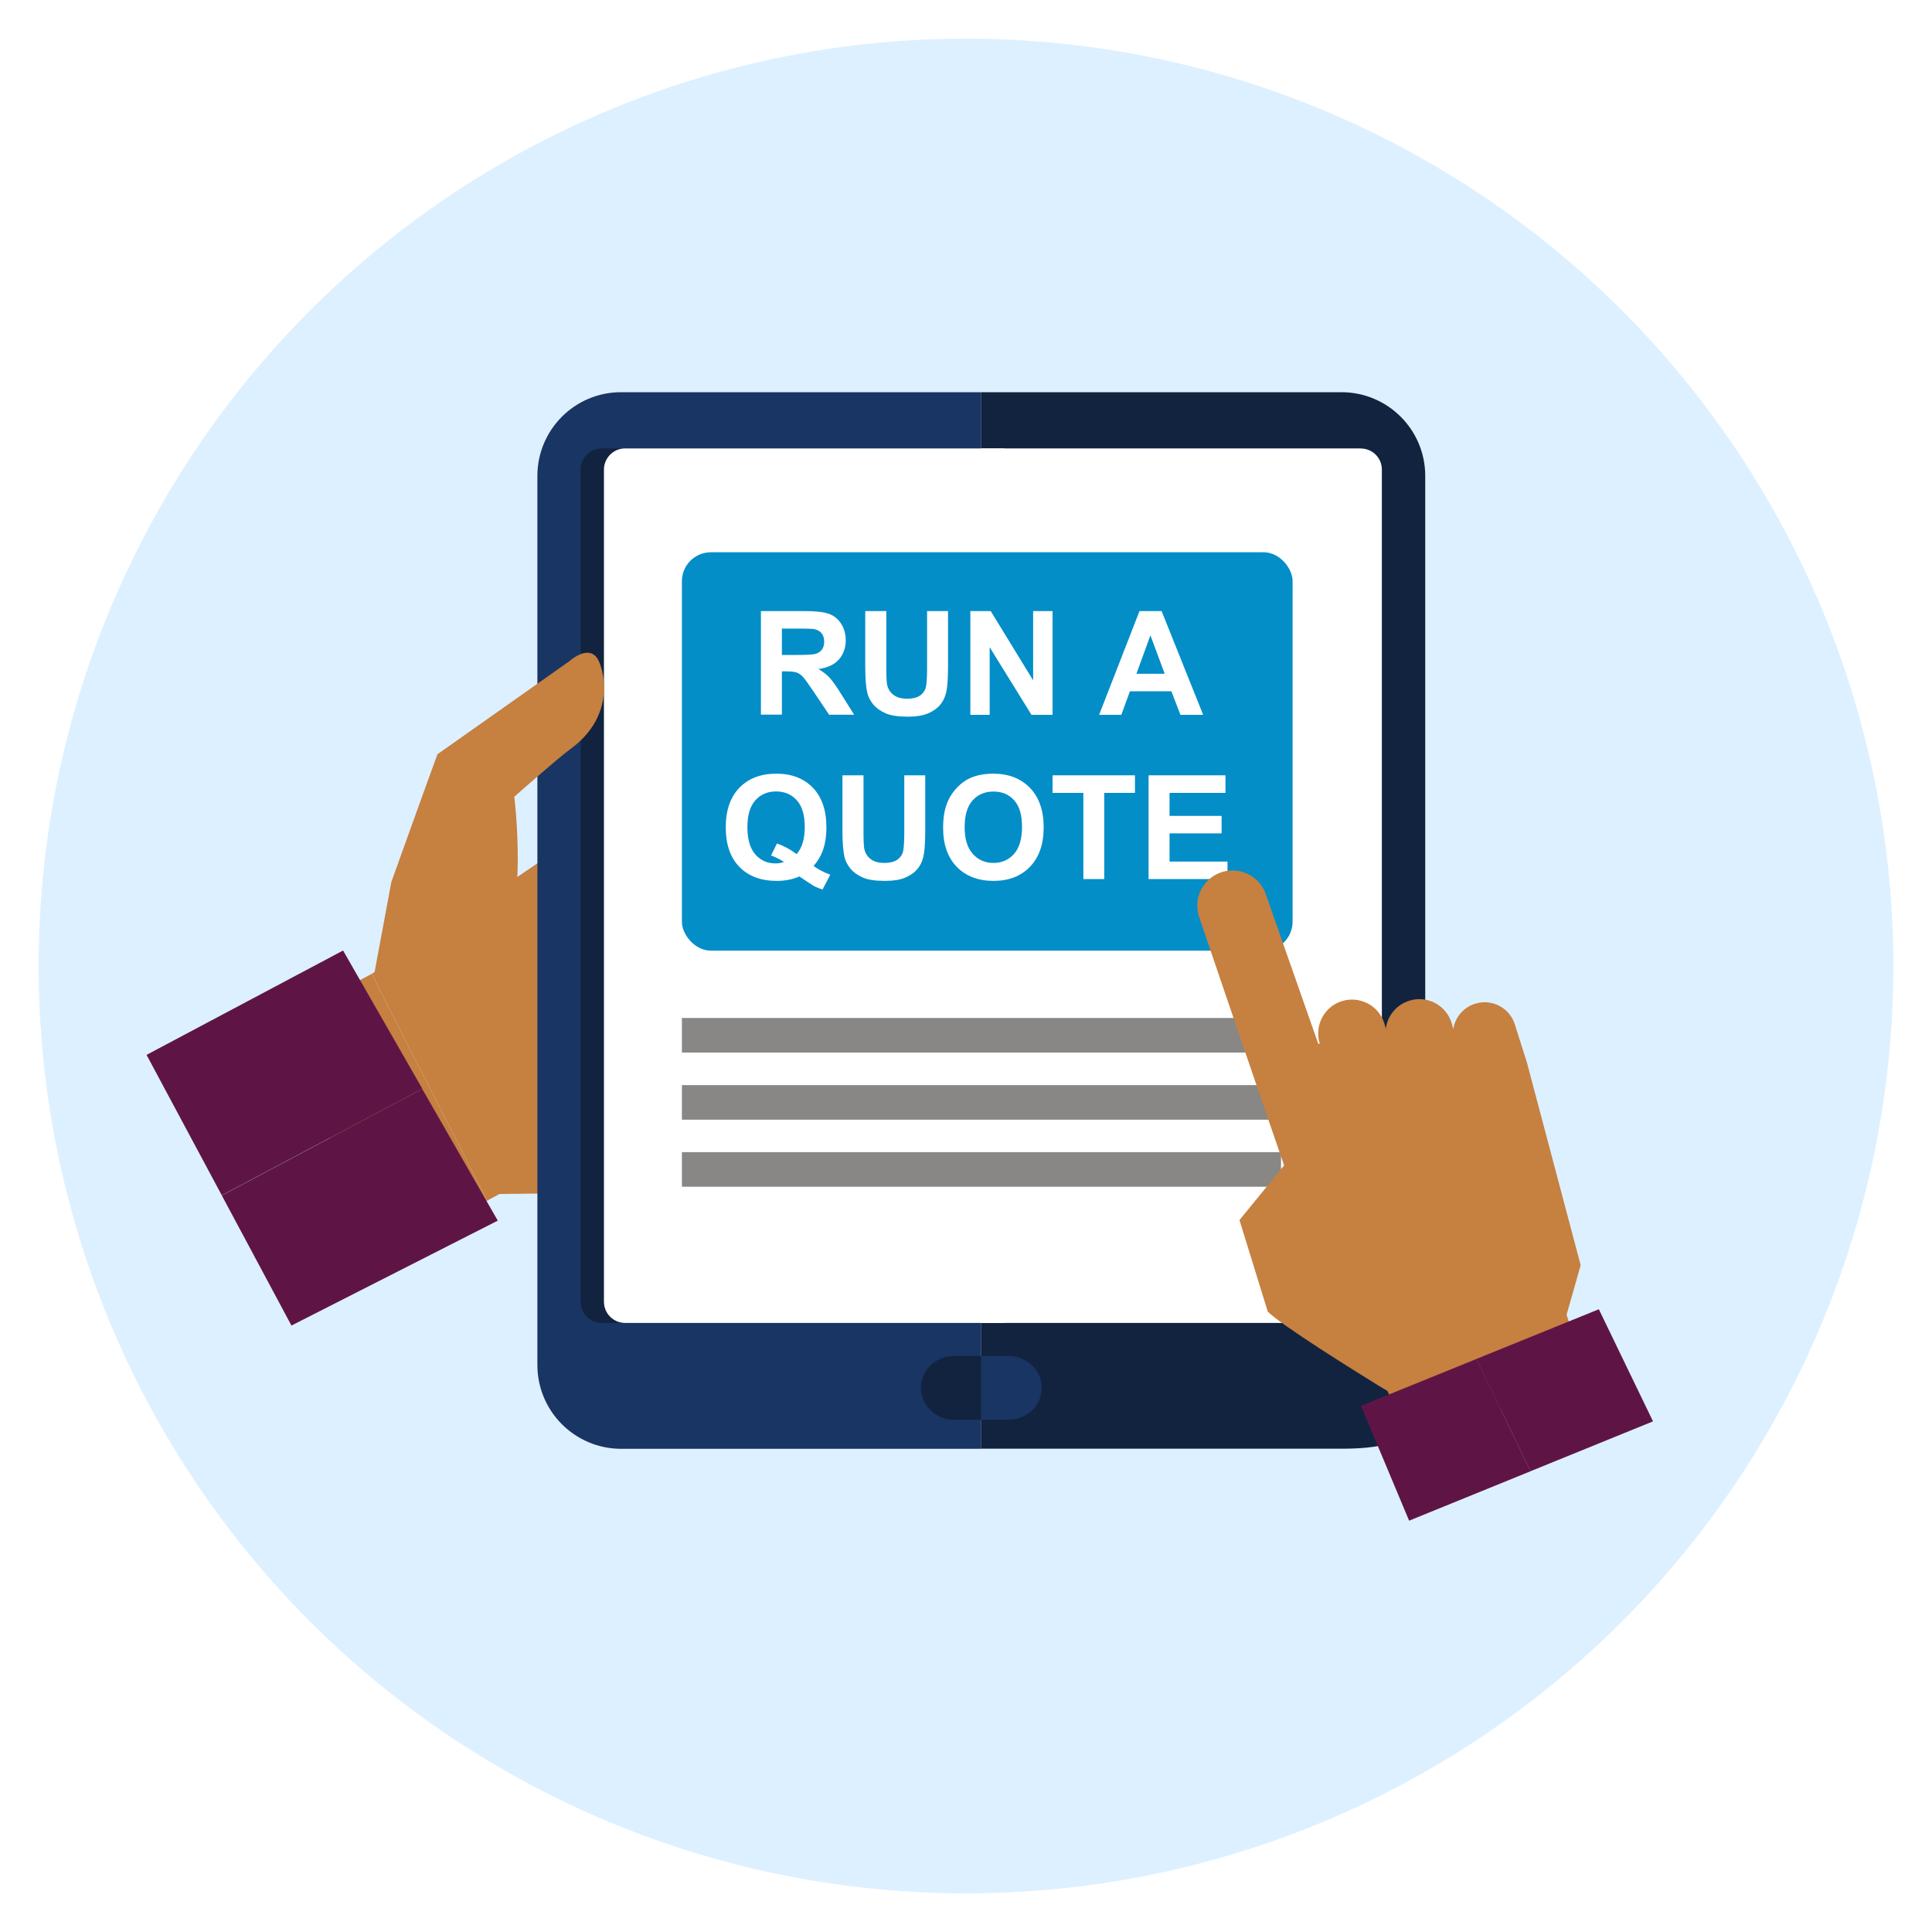 <?xml version="1.0" encoding="UTF-8"?><svg id="Layer_2" xmlns="http://www.w3.org/2000/svg" viewBox="0 0 200 200"><rect x="0" y="0" width="200" height="200" fill="#808080" stroke="none"/><defs><style>.cls-1{fill:#fff;}.cls-2,.cls-3{isolation:isolate;}.cls-4{fill:#888786;}.cls-5{fill:#12233f;}.cls-6{fill:#ddf0ff;}.cls-7{fill:#c68040;}.cls-8{fill:#193563;}.cls-3{fill:#ffce97;opacity:.3;}.cls-9{fill:#5e1546;}.cls-10{fill:#038ec8;}.cls-11{fill:none;}</style></defs><g id="Layer_1-2"><rect class="cls-11" width="200" height="200"/><rect class="cls-1" width="200" height="200"/><circle id="Ellipse_1" class="cls-6" cx="100" cy="100" r="96"/><path id="Path_54" class="cls-7" d="M59.9,86.46v37.05l-8.19,.09-1.3,.7c-.2-.64-11.21-21.83-11.9-23.52l-.74,.41,2.76-1.53,19.37-13.2Z"/><path id="Path_55" class="cls-7" d="M38.52,100.79l-8.26,4.41,7.92,25.63,12.23-6.53c-.21-.64-11.21-21.83-11.9-23.51Z"/><path id="Path_56" class="cls-9" d="M35.51,98.4l-20.34,10.8,7.79,14.54,20.76-11.03-8.21-14.32Z"/><path id="Path_57" class="cls-9" d="M22.96,123.75l7.21,13.47,21.36-10.86-7.82-13.63-20.76,11.03Z"/><path id="Path_58" class="cls-8" d="M64.27,40.6c-4.77,.01-8.63,3.88-8.64,8.65v92.09c.02,4.77,3.88,8.62,8.64,8.64h37.31V40.6h-37.31Z"/><path id="Path_59" class="cls-5" d="M138.9,40.6h-37.32v109.37h37.32c4.75,0,8.64-.85,8.64-5.6V49.25c-.01-4.77-3.87-8.63-8.64-8.65Z"/><path id="Path_60" class="cls-5" d="M62.27,46.42c-1.19,.02-2.15,.98-2.16,2.16v86.21c.02,1.19,.97,2.14,2.16,2.16h39.31V46.42H62.27Z"/><path id="Path_61" class="cls-1" d="M64.68,46.42c-1.19,.02-2.14,.98-2.16,2.16v86.21c.02,1.19,.97,2.14,2.16,2.16h39.31V46.42h-39.31Z"/><path id="Path_62" class="cls-1" d="M140.89,46.42h-39.31v90.53h39.31c1.19-.02,2.14-.98,2.16-2.16V48.59c-.01-1.19-.97-2.15-2.16-2.16Z"/><path id="Path_63" class="cls-1" d="M68.53,53.64c-1,.01-1.8,.82-1.81,1.82V127.92c.01,1,.82,1.8,1.81,1.82h33.05V53.64h-33.05Z"/><path id="Path_65" class="cls-5" d="M98.78,140.37c-.45,0-.89,.08-1.31,.25-1.28,.47-2.13,1.69-2.14,3.05,.05,1.87,1.59,3.34,3.46,3.3h2.8v-6.6h-2.8Z"/><path id="Path_66" class="cls-8" d="M106.83,141.34c-.66-.63-1.54-.97-2.44-.97h-2.8v6.6h2.8c.45,0,.89-.08,1.31-.25h0c1.28-.48,2.13-1.69,2.14-3.05,0-.89-.37-1.73-1.01-2.34Z"/><path id="Path_67" class="cls-7" d="M45.27,78.09l13.68-9.65s1.93-1.77,2.9-.26c.57,.88,2.1,5.78-2.8,9.36-1.46,1.07-5.81,4.94-5.81,4.94,0,0,1.2,9.62-.79,14.78l-13.7,3.52,1.76-9.47s4.16-11.6,4.77-13.21Z"/><rect id="Rectangle_10" class="cls-10" x="70.59" y="57.17" width="63.22" height="41.24" rx="3" ry="3"/><rect id="Rectangle_11" class="cls-3" x="145.88" y="146.96" width="0" height=".57"/><rect id="Rectangle_12" class="cls-4" x="70.59" y="105.38" width="62.02" height="3.58"/><rect id="Rectangle_13" class="cls-4" x="70.59" y="112.33" width="62.02" height="3.58"/><rect id="Rectangle_19" class="cls-4" x="70.59" y="119.27" width="62.02" height="3.58"/><g class="cls-2"><path class="cls-1" d="M78.77,74v-10.74h4.56c1.15,0,1.98,.1,2.5,.29,.52,.19,.94,.54,1.25,1.03s.47,1.06,.47,1.69c0,.8-.24,1.47-.71,2-.47,.53-1.18,.86-2.12,.99,.47,.27,.86,.57,1.16,.9,.3,.33,.72,.91,1.23,1.74l1.31,2.09h-2.59l-1.57-2.34c-.56-.84-.94-1.36-1.14-1.58-.21-.22-.42-.37-.65-.45-.23-.08-.59-.12-1.09-.12h-.44v4.48h-2.17Zm2.17-6.2h1.6c1.04,0,1.69-.04,1.95-.13s.46-.24,.61-.45,.22-.48,.22-.81c0-.36-.1-.65-.29-.88-.19-.22-.46-.36-.82-.42-.18-.02-.7-.04-1.58-.04h-1.69v2.72Z"/><path class="cls-1" d="M89.58,63.26h2.17v5.82c0,.92,.03,1.52,.08,1.79,.09,.44,.31,.79,.66,1.06,.35,.27,.83,.4,1.43,.4s1.08-.13,1.39-.38c.31-.25,.5-.56,.56-.93s.1-.97,.1-1.82v-5.94h2.17v5.64c0,1.29-.06,2.2-.18,2.73s-.33,.98-.65,1.35c-.31,.37-.74,.66-1.26,.88-.53,.22-1.22,.33-2.07,.33-1.03,0-1.8-.12-2.33-.36-.53-.24-.95-.54-1.26-.92-.31-.38-.51-.78-.61-1.19-.14-.62-.21-1.52-.21-2.72v-5.73Z"/><path class="cls-1" d="M100.45,74v-10.74h2.11l4.39,7.17v-7.17h2.01v10.74h-2.18l-4.33-7v7h-2.01Z"/><path class="cls-1" d="M124.56,74h-2.36l-.94-2.44h-4.29l-.89,2.44h-2.3l4.18-10.74h2.29l4.3,10.74Zm-3.99-4.25l-1.48-3.98-1.45,3.98h2.93Z"/></g><g class="cls-2"><path class="cls-1" d="M84.21,89.64c.53,.38,1.11,.68,1.74,.91l-.8,1.53c-.33-.1-.65-.23-.96-.4-.07-.03-.55-.35-1.44-.95-.7,.31-1.48,.46-2.34,.46-1.65,0-2.94-.49-3.88-1.46-.94-.97-1.4-2.34-1.4-4.09s.47-3.12,1.41-4.09c.94-.97,2.21-1.46,3.82-1.46s2.85,.49,3.79,1.46c.93,.97,1.4,2.34,1.4,4.09,0,.93-.13,1.74-.39,2.45-.2,.54-.51,1.06-.94,1.56Zm-1.74-1.22c.28-.33,.49-.72,.63-1.19,.14-.46,.21-1,.21-1.6,0-1.24-.27-2.17-.82-2.78-.55-.61-1.26-.92-2.15-.92s-1.6,.31-2.15,.92c-.55,.62-.82,1.54-.82,2.78s.27,2.19,.82,2.82c.55,.62,1.24,.93,2.08,.93,.31,0,.61-.05,.89-.15-.44-.29-.89-.51-1.34-.67l.61-1.24c.71,.24,1.39,.61,2.04,1.1Z"/><path class="cls-1" d="M87.22,80.26h2.17v5.82c0,.92,.03,1.52,.08,1.79,.09,.44,.31,.79,.66,1.06,.35,.27,.83,.4,1.43,.4s1.08-.13,1.39-.38c.31-.25,.5-.56,.56-.93s.1-.97,.1-1.82v-5.94h2.17v5.64c0,1.29-.06,2.2-.18,2.73s-.33,.98-.65,1.35c-.31,.37-.74,.66-1.26,.88-.53,.22-1.22,.33-2.07,.33-1.03,0-1.8-.12-2.33-.36-.53-.24-.95-.54-1.26-.92-.31-.38-.51-.78-.61-1.19-.14-.62-.21-1.52-.21-2.72v-5.73Z"/><path class="cls-1" d="M97.63,85.7c0-1.09,.16-2.01,.49-2.75,.24-.55,.58-1.04,1-1.47,.42-.43,.88-.76,1.39-.97,.67-.28,1.44-.42,2.31-.42,1.58,0,2.85,.49,3.8,1.47s1.42,2.35,1.42,4.09-.47,3.09-1.41,4.07c-.94,.98-2.2,1.47-3.78,1.47s-2.87-.49-3.81-1.46c-.94-.97-1.41-2.32-1.41-4.02Zm2.23-.07c0,1.22,.28,2.14,.84,2.76,.56,.63,1.27,.94,2.14,.94s1.57-.31,2.13-.93c.55-.62,.83-1.56,.83-2.8s-.27-2.15-.81-2.75c-.54-.61-1.26-.91-2.15-.91s-1.61,.31-2.16,.92c-.55,.61-.82,1.54-.82,2.77Z"/><path class="cls-1" d="M112.15,91v-8.92h-3.19v-1.82h8.53v1.82h-3.18v8.92h-2.17Z"/><path class="cls-1" d="M118.9,91v-10.74h7.96v1.82h-5.79v2.38h5.39v1.81h-5.39v2.92h6v1.81h-8.17Z"/></g><path id="Path_101" class="cls-7" d="M163.63,130.97l-5.57-21-1.23-3.87c-.51-1.74-2.34-2.73-4.08-2.21-1.22,.36-2.11,1.39-2.31,2.64l-.16-.6c-.55-1.85-2.5-2.91-4.35-2.35-1.32,.39-2.29,1.53-2.47,2.9l-.16-.56c-.58-1.84-2.55-2.86-4.4-2.28-1.84,.58-2.86,2.55-2.28,4.4h0s-.05,.01-.08,.01h0s0,0,0,0c-.03,0-.05,.01-.07,.01l-5.46-15.56c-.69-1.89-2.79-2.86-4.68-2.17-1.87,.69-2.84,2.74-2.19,4.62,0,0,6,17.64,8.79,25.69l-4.62,5.66,2.93,9.48c1.47,1.45,8.94,6.1,11.5,7.68,.39,.24,.72,.43,.89,.53l.44,1.02,1.65,4.41,18.7-6.78-2.25-6.53,1.46-5.13Z"/><path id="Path_102" class="cls-9" d="M165.52,135.53l-12.69,5.15,5.61,11.62,12.68-5.16-5.61-11.61Z"/><path id="Path_103" class="cls-9" d="M140.89,145.53l4.98,11.89,12.58-5.12-5.61-11.62-11.95,4.85Z"/></g></svg>